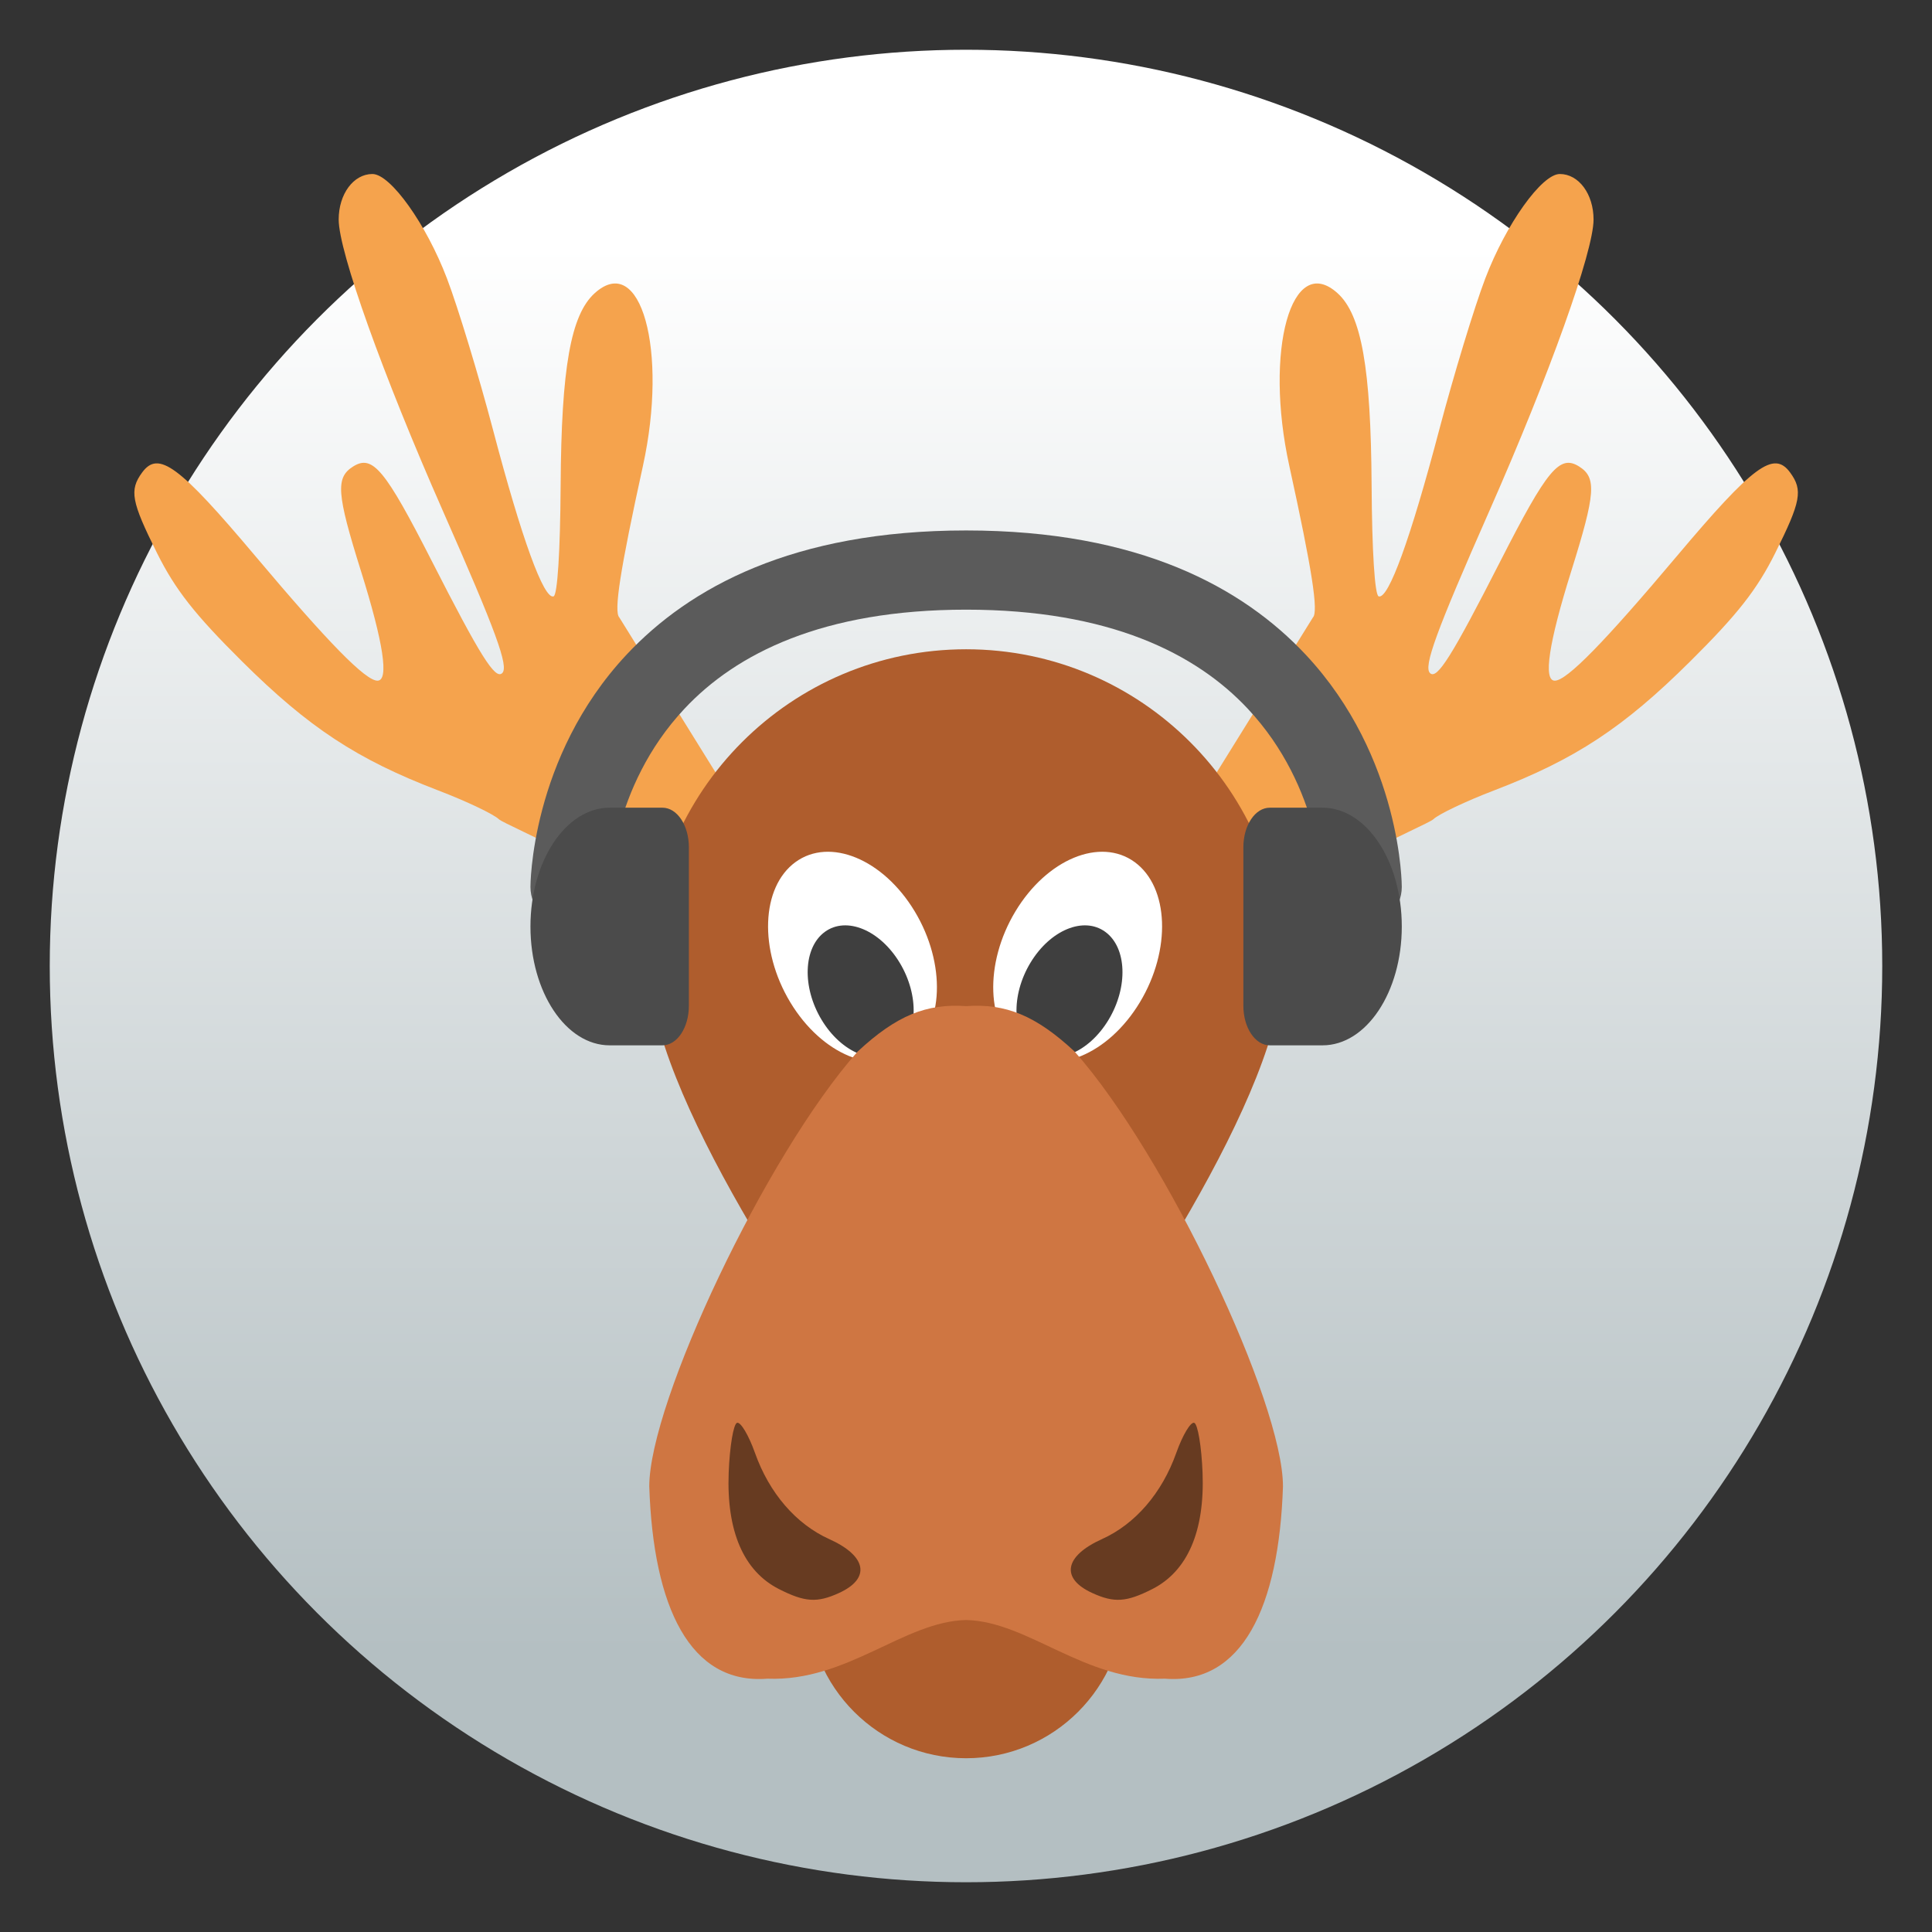 <svg clip-rule="evenodd" fill-rule="evenodd" stroke-linejoin="round" stroke-miterlimit="2" viewBox="0 0 48 48" xmlns="http://www.w3.org/2000/svg">
 <rect x="0" y="0" width="48" height="48" fill="#333333" stroke="none"/>
 <linearGradient id="a" x2="1" gradientTransform="matrix(0 -35.391 35.391 0 968.766 41.282)" gradientUnits="userSpaceOnUse">
  <stop stop-color="#b4bfc2" offset="0"/>
  <stop stop-color="#fff" offset="1"/>
 </linearGradient>
 <circle cx="24" cy="24" r="22.764" fill="url(#a)"/>
 <path transform="matrix(.984 0 0 .984 .387 .387)" d="m38.99 4c.477 0 .852.505.852 1.15 0 .805-1.112 3.913-2.629 7.352-1.349 3.058-1.67 3.936-1.5 4.1.177.171.551-.424 1.779-2.832 1.182-2.317 1.494-2.693 1.985-2.385.446.28.417.68-.196 2.635-.571 1.821-.715 2.773-.418 2.773.302 0 1.241-.958 3.084-3.147 1.929-2.29 2.446-2.672 2.858-2.109.326.446.275.727-.377 2.035-.46.922-.951 1.548-2.147 2.735-1.68 1.668-2.899 2.471-4.949 3.256-.712.272-1.404.601-1.537.73-.145.141-3.434 1.508-4.615 2.707h-1.713c.001-.03-.027-.026-.074 0h-.393v-1.754l3.756-6.049c.144-.144-.02-1.2-.596-3.828-.64-2.92.056-5.411 1.219-4.359.603.546.841 1.883.859 4.844.01 1.674.08 2.776.178 2.81.246.085.805-1.454 1.531-4.211.361-1.367.883-3.086 1.162-3.818.522-1.37 1.425-2.635 1.881-2.635zm-29.98 0c-.477 0-.852.505-.852 1.15 0 .805 1.112 3.913 2.629 7.352 1.349 3.058 1.67 3.936 1.5 4.1-.177.171-.551-.424-1.779-2.832-1.182-2.317-1.494-2.693-1.985-2.385-.446.28-.417.68.196 2.635.571 1.821.715 2.773.418 2.773-.302 0-1.241-.958-3.084-3.147-1.929-2.29-2.446-2.672-2.858-2.109-.326.446-.275.727.377 2.035.46.922.951 1.548 2.147 2.735 1.68 1.668 2.899 2.471 4.949 3.256.712.272 1.404.601 1.537.73.145.141 3.434 1.508 4.615 2.707h1.713c-.001-.03.027-.026.074 0h.393v-1.754l-3.756-6.049c-.144-.144.02-1.2.596-3.828.64-2.92-.056-5.411-1.219-4.359-.603.546-.841 1.883-.859 4.844-.01 1.674-.08 2.776-.178 2.81-.246.085-.805-1.454-1.531-4.211-.361-1.367-.883-3.086-1.162-3.818-.522-1.37-1.425-2.635-1.881-2.635z" fill="#f5a34d" fill-rule="nonzero"/>
 <path transform="matrix(.984 0 0 .984 .387 .387)" d="m22.419 36.325c-2.331-3.166-6.419-9.167-6.419-12.325 0-4.418 3.582-8 8-8s8 3.582 8 8c0 3.158-4.088 9.159-6.419 12.325 1.422.613 2.419 2.029 2.419 3.675 0 2.208-1.792 4-4 4s-4-1.792-4-4c0-1.646.997-3.062 2.419-3.675z" fill="#af5d2d"/>
 <ellipse transform="matrix(-.794 -.58 -.508 .843 47.567 .387)" cx="5.86" cy="31.772" rx="1.947" ry="2.791" fill="#fff"/>
 <ellipse transform="matrix(-.794 -.58 -.508 .843 47.567 .387)" cx="5.586" cy="32.6" rx="1.222" ry="1.752" fill="#3f3f3f"/>
 <ellipse transform="matrix(.794 -.58 .508 .843 .387 .387)" cx="5.86" cy="31.772" rx="1.947" ry="2.791" fill="#fff"/>
 <ellipse transform="matrix(.794 -.58 .508 .843 .387 .387)" cx="5.586" cy="32.6" rx="1.222" ry="1.752" fill="#3f3f3f"/>
 <g transform="matrix(.984 0 0 .984 .387 .387)">
  <path d="m24 25.01c-.997-.07-1.756.232-2.74 1.148-2.316 2.616-5.26 8.856-5.26 10.978.1 3.047 1.028 5.012 2.984 4.855 2.016.08 3.45-1.447 5.016-1.481 1.566.034 3 1.561 5.016 1.481 1.956.157 2.884-1.808 2.984-4.855 0-2.122-2.944-8.362-5.26-10.978-.984-.916-1.743-1.218-2.74-1.148z" fill="#cf7642" fill-rule="nonzero"/>
  <path d="m19.275 39.729c-.892-.452-1.327-1.46-1.27-2.938.026-.663.12-1.23.211-1.26.09-.029.294.312.453.76.36 1.014 1.035 1.797 1.875 2.176.95.428 1.052.994.244 1.362-.552.252-.861.231-1.513-.1zm9.425 0c-.653.331-.961.352-1.513.1-.808-.368-.707-.934.243-1.362.841-.379 1.516-1.162 1.876-2.176.159-.448.363-.789.453-.76.09.03.185.597.211 1.26.057 1.478-.379 2.486-1.27 2.938z" fill-opacity=".5" fill-rule="nonzero"/>
  <path d="m15 22s.012-2.498 1.89-4.5c1.302-1.39 3.491-2.5 7.11-2.5s5.808 1.11 7.11 2.5c1.878 2.002 1.89 4.5 1.89 4.5 0 .552.448 1 1 1s1-.448 1-1c0 0 .012-3.262-2.43-5.868-1.578-1.682-4.189-3.132-8.57-3.132s-6.992 1.45-8.57 3.132c-2.442 2.606-2.43 5.868-2.43 5.868 0 .552.448 1 1 1s1-.448 1-1z" fill="#5b5b5b"/>
  <path d="m15 20c-1.105 0-2 1.343-2 3s.895 3 2 3h1.333c.37 0 .667-.446.667-1v-4c0-.554-.297-1-.667-1zm18 0c1.105 0 2 1.343 2 3s-.895 3-2 3h-1.333c-.37 0-.667-.446-.667-1v-4c0-.554.297-1 .667-1z" fill="#4b4b4b" fill-rule="nonzero"/>
 </g>
</svg>
